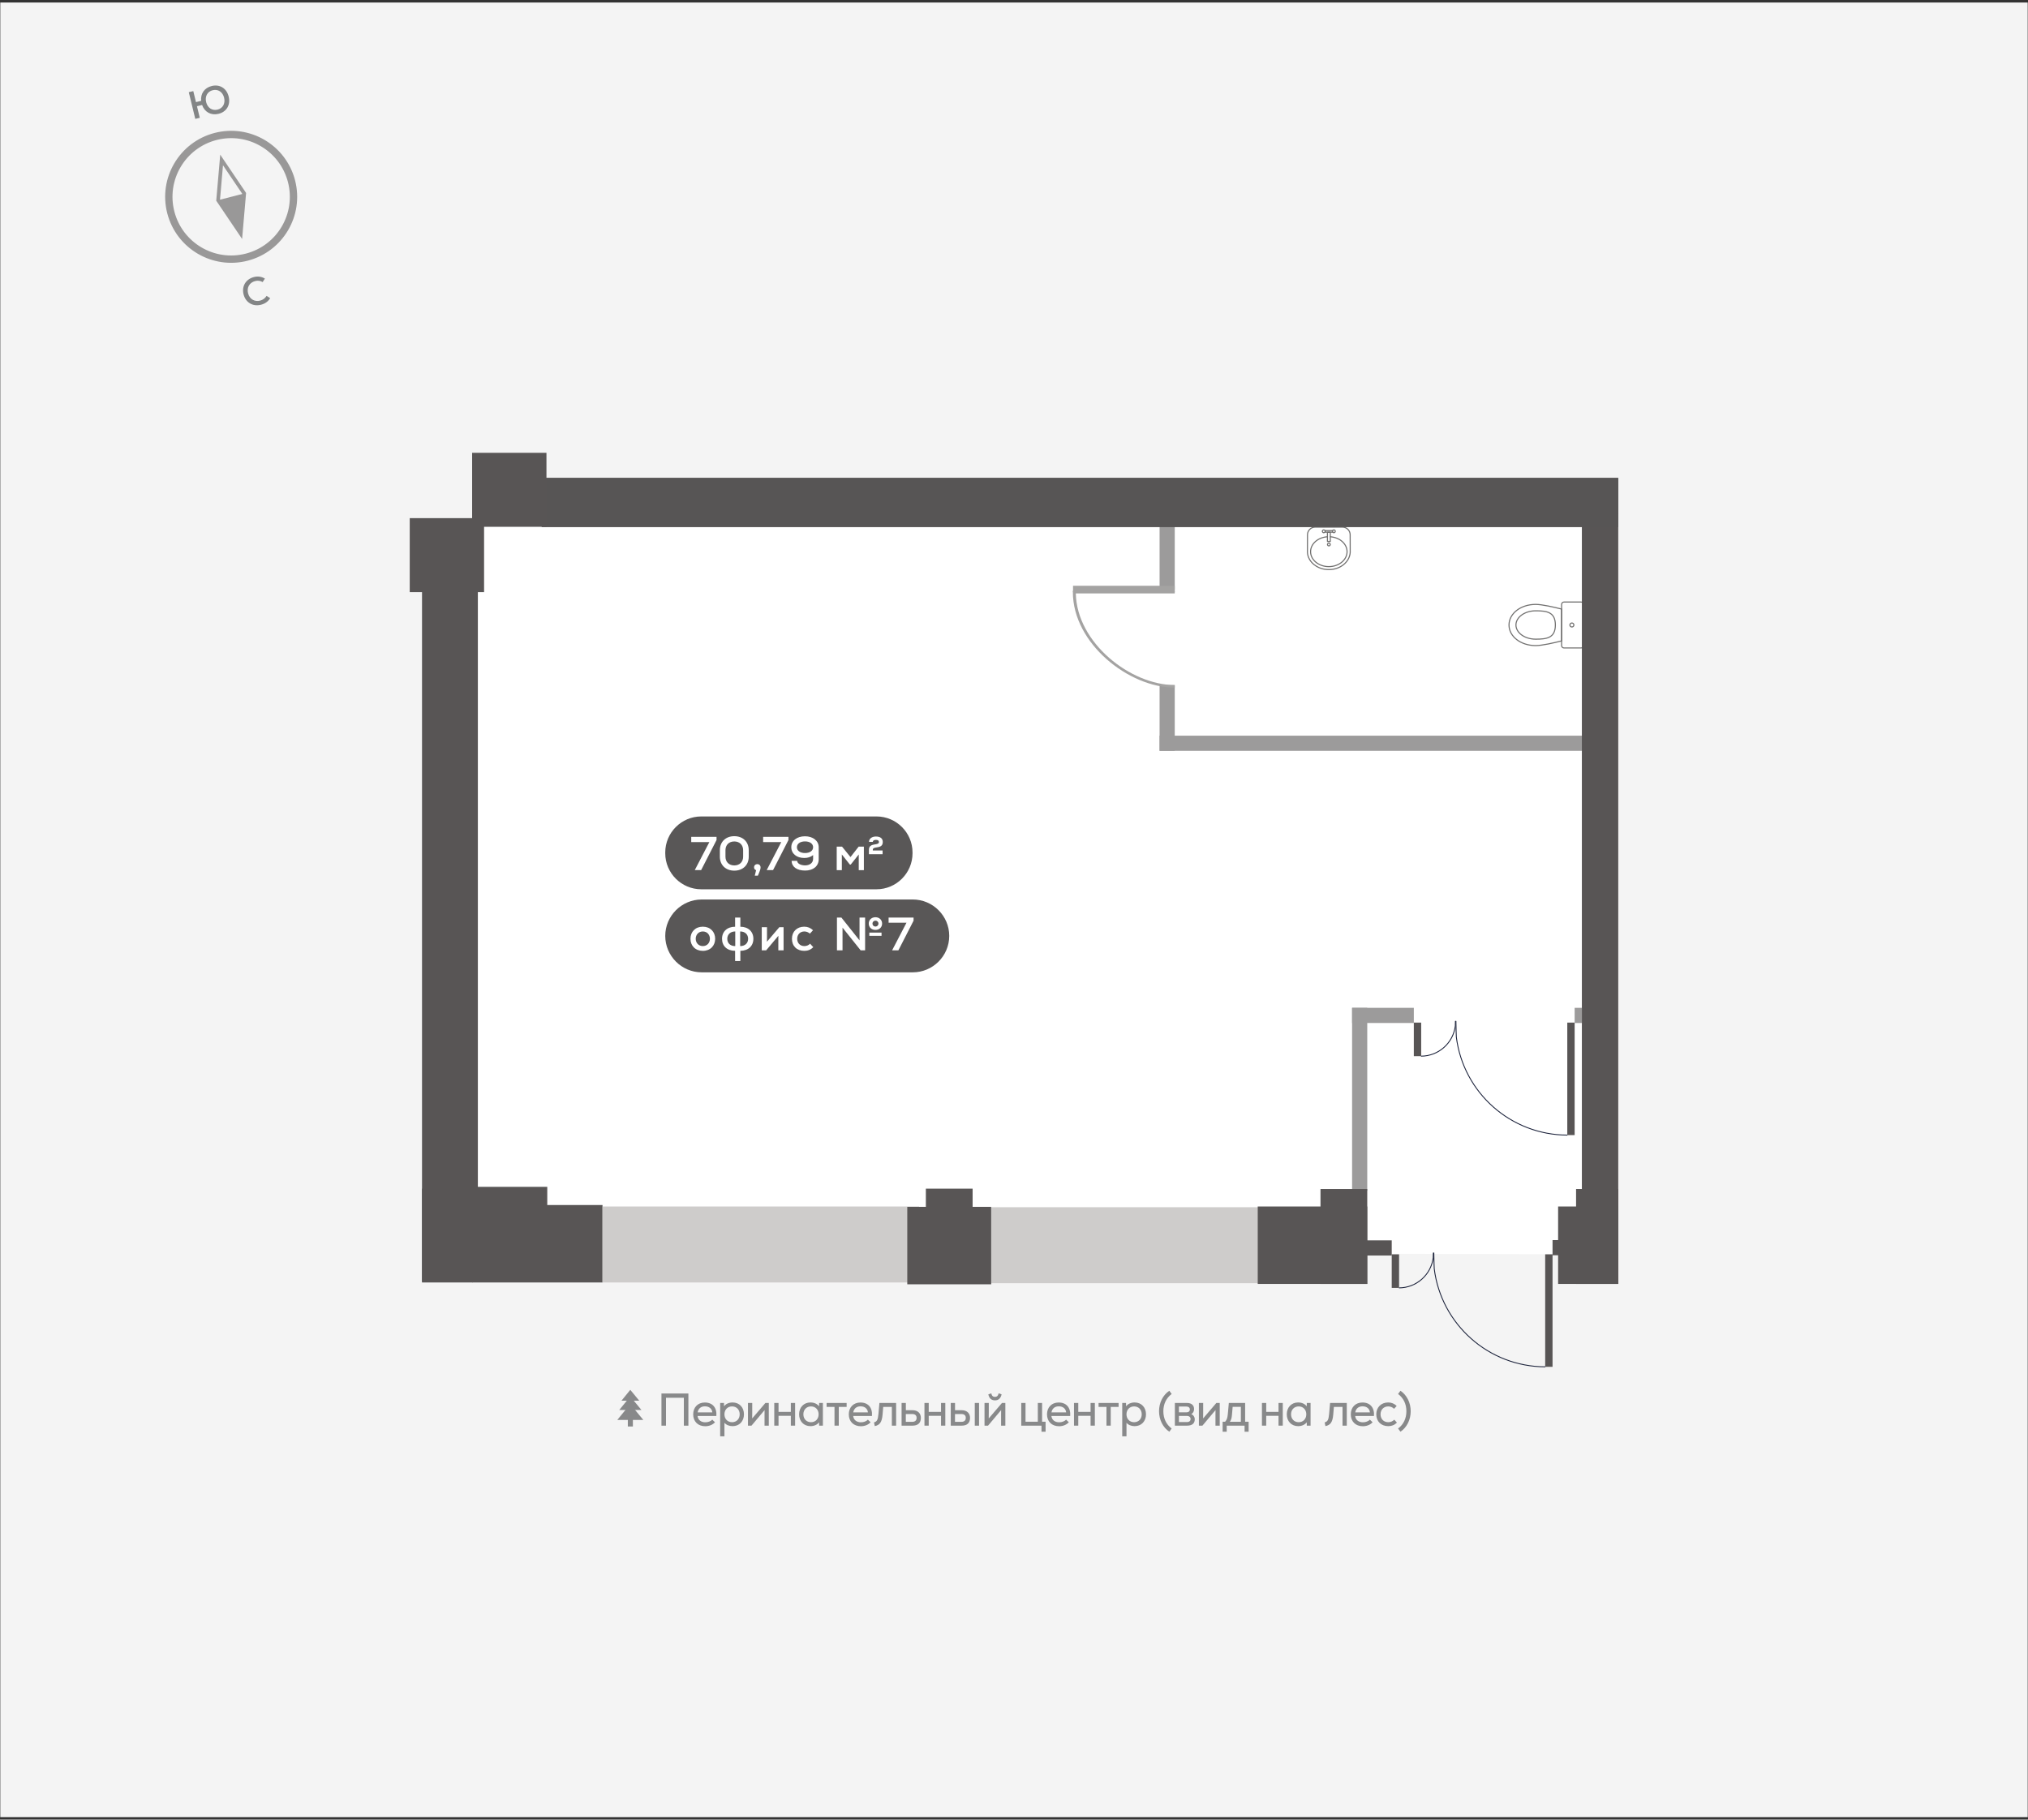 <?xml version="1.0" encoding="utf-8"?>
<!-- Generator: Adobe Illustrator 27.0.1, SVG Export Plug-In . SVG Version: 6.00 Build 0)  -->
<svg version="1.0" id="Layer_1" xmlns="http://www.w3.org/2000/svg" xmlns:xlink="http://www.w3.org/1999/xlink" x="0px" y="0px"
	 viewBox="0 0 916.264 822.271" enable-background="new 0 0 916.264 822.271" xml:space="preserve">
<rect x="0" y="0" width="916.264" height="822.271" fill="#333333" stroke="none"/>
<g>
	<g>
		
			<rect id="XMLID_00000155863428777080219020000001051953196218202804_" x="0.132" y="1.135" fill="#F4F4F4" width="916" height="820"/>
	</g>
	<g>
		
			<path id="XMLID_00000046305564426653034780000002202066073999644077_" fill="none" stroke="#999898" stroke-width="3.31" stroke-miterlimit="10" d="
			M77.182,96.01c-3.906-15.055,5.133-30.426,20.188-34.332c15.056-3.906,30.427,5.133,34.333,20.188
			c3.906,15.056-5.133,30.426-20.189,34.332C96.458,120.104,81.087,111.065,77.182,96.01z"/>
		
			<polygon id="XMLID_00000016075687523648962910000004984392177431457721_" fill="none" stroke="#999898" stroke-width="1.655" stroke-linecap="round" stroke-miterlimit="10" points="
			108.762,105.589 98.549,90.467 100.123,72.287 110.335,87.409 		"/>
		<polygon id="XMLID_00000181077815870468660820000004006524096324305080_" fill="#999898" points="108.762,105.589 98.549,90.467 
			110.335,87.409 		"/>
		<g>
			<path fill="#838586" d="M110.058,133.073c-0.953-3.674,0.971-6.922,4.663-7.879c1.751-0.454,3.443-0.215,4.963,0.692l-1.02,1.583
				c-1.038-0.611-2.162-0.777-3.398-0.456c-2.558,0.664-3.858,2.925-3.182,5.535c0.678,2.609,2.914,3.953,5.471,3.289
				c1.202-0.311,2.249-1.078,2.876-2.12l1.637,1.005c-0.896,1.496-2.268,2.493-4.088,2.966
				C114.255,138.655,111.011,136.747,110.058,133.073z"/>
		</g>
		<g>
			<path fill="#838586" d="M103.323,43.66c0.914,3.758-0.968,6.898-4.588,7.779c-3.36,0.817-6.284-0.772-7.435-3.997l-2.309,0.562
				l1.271,5.222l-2.034,0.495l-2.934-12.064l2.033-0.495l1.212,4.981l2.344-0.57c-0.34-3.276,1.501-5.914,4.792-6.715
				C99.294,37.978,102.411,39.903,103.323,43.66z M101.255,44.163c-0.636-2.62-2.741-3.988-5.119-3.409
				c-2.395,0.583-3.635,2.764-2.998,5.384c0.638,2.619,2.741,3.988,5.137,3.405C100.652,48.965,101.892,46.783,101.255,44.163z"/>
		</g>
	</g>
	<g>
		<g>
			<path fill="#88898A" d="M311.023,629.714v14.521h-2.053v-12.592H300.9v12.591h-2.053v-14.52H311.023z"/>
			<path fill="#88898A" d="M323.657,639.877h-8.484c0.186,1.763,1.535,2.841,3.506,2.841c1.245,0,2.51-0.477,3.112-1.203
				l1.245,1.183c-0.975,1.12-2.634,1.804-4.397,1.804c-3.298,0-5.455-2.136-5.455-5.393c0-3.152,2.115-5.331,5.248-5.331
				C321.956,633.78,323.948,636.102,323.657,639.877z M315.194,638.239h6.638c-0.166-1.659-1.431-2.738-3.34-2.738
				C316.688,635.501,315.505,636.517,315.194,638.239z"/>
			<path fill="#88898A" d="M336.125,639.11c0,3.153-2.095,5.352-5.124,5.352c-1.556,0-2.883-0.56-3.692-1.514v6.099h-1.929v-15.06
				h1.721l0.021,1.515c0.788-1.079,2.199-1.743,3.879-1.743C334.03,633.759,336.125,635.958,336.125,639.11z M334.196,639.11
				c0-2.095-1.41-3.568-3.444-3.568c-2.013,0-3.444,1.473-3.444,3.568c0,2.095,1.431,3.568,3.444,3.568
				C332.786,642.679,334.196,641.205,334.196,639.11z"/>
			<path fill="#88898A" d="M347.348,633.986v10.247h-1.929v-4.646l0.021-2.386l-5.911,7.032h-1.598v-10.247h1.929v4.293
				l-0.021,2.697l5.974-6.99H347.348z"/>
			<path fill="#88898A" d="M359.235,633.986v10.247h-1.929v-4.439h-5.559v4.439h-1.929v-10.247h1.929v4.024h5.559v-4.024H359.235z"
				/>
			<path fill="#88898A" d="M371.786,633.986v10.247h-1.7l-0.021-1.515c-0.809,1.079-2.219,1.743-3.899,1.743
				c-3.008,0-5.123-2.199-5.123-5.352s2.115-5.352,5.123-5.352c1.68,0,3.091,0.664,3.899,1.743l0.021-1.515L371.786,633.986
				L371.786,633.986z M369.857,639.11c0-2.095-1.411-3.568-3.444-3.568c-2.012,0-3.444,1.473-3.444,3.568
				c0,2.095,1.431,3.568,3.444,3.568C368.446,642.679,369.857,641.205,369.857,639.11z"/>
			<path fill="#88898A" d="M382.512,635.771h-3.547v8.463h-1.929v-8.463h-3.567v-1.784h9.044L382.512,635.771L382.512,635.771z"/>
			<path fill="#88898A" d="M393.963,639.877h-8.484c0.186,1.763,1.535,2.841,3.506,2.841c1.245,0,2.51-0.477,3.112-1.203
				l1.245,1.183c-0.975,1.12-2.634,1.804-4.397,1.804c-3.298,0-5.455-2.136-5.455-5.393c0-3.152,2.115-5.331,5.248-5.331
				C392.261,633.78,394.253,636.102,393.963,639.877z M385.499,638.239h6.638c-0.166-1.659-1.431-2.738-3.34-2.738
				C386.992,635.501,385.811,636.517,385.499,638.239z"/>
			<path fill="#88898A" d="M404.874,633.986v10.247h-1.929v-8.463h-3.9l-0.29,3.423c-0.29,3.464-1.245,4.771-3.526,5.248
				l-0.352-1.68c1.306-0.352,1.763-1.079,2.013-3.817l0.436-4.958H404.874z"/>
			<path fill="#88898A" d="M416.056,640.728c0,2.427-1.473,3.505-3.755,3.505h-4.958v-10.247h1.929v3.277h3.029
				C414.605,637.264,416.056,638.592,416.056,640.728z M414.127,640.728c0-1.141-0.684-1.742-1.992-1.742h-2.883v3.526h2.883
				C413.401,642.512,414.127,641.91,414.127,640.728z"/>
			<path fill="#88898A" d="M427.093,633.986v10.247h-1.929v-4.439h-5.559v4.439h-1.929v-10.247h1.929v4.024h5.559v-4.024H427.093z"
				/>
			<path fill="#88898A" d="M438.274,640.728c0,2.427-1.473,3.505-3.755,3.505h-4.958v-10.247h1.929v3.277h3.029
				C436.822,637.264,438.274,638.592,438.274,640.728z M436.346,640.728c0-1.141-0.684-1.742-1.991-1.742h-2.884v3.526h2.884
				C435.619,642.512,436.346,641.91,436.346,640.728z M442.339,633.986v10.247h-1.929v-10.247H442.339z"/>
			<path fill="#88898A" d="M454.227,633.986v10.247h-1.929v-4.646l0.021-2.386l-5.912,7.032h-1.597v-10.247h1.929v4.293
				l-0.021,2.697l5.974-6.99H454.227z M446.532,630.087l1.348-0.456c0.186,1.058,0.705,1.598,1.639,1.598s1.452-0.54,1.66-1.598
				l1.348,0.456c-0.415,1.867-1.431,2.718-3.008,2.718C447.963,632.804,446.926,631.954,446.532,630.087z"/>
			<path fill="#88898A" d="M472.4,642.449v4.522h-1.846v-2.738h-9.147v-10.247h1.929v8.463h5.559v-8.463h1.929v8.463H472.4z"/>
			<path fill="#88898A" d="M483.519,639.877h-8.484c0.186,1.763,1.535,2.841,3.506,2.841c1.245,0,2.51-0.477,3.112-1.203
				l1.245,1.183c-0.975,1.12-2.634,1.804-4.398,1.804c-3.298,0-5.455-2.136-5.455-5.393c0-3.152,2.115-5.331,5.248-5.331
				C481.818,633.78,483.81,636.102,483.519,639.877z M475.056,638.239h6.638c-0.166-1.659-1.431-2.738-3.339-2.738
				C476.549,635.501,475.368,636.517,475.056,638.239z"/>
			<path fill="#88898A" d="M494.659,633.986v10.247h-1.929v-4.439h-5.559v4.439h-1.929v-10.247h1.929v4.024h5.559v-4.024H494.659z"
				/>
			<path fill="#88898A" d="M505.385,635.771h-3.547v8.463h-1.929v-8.463h-3.568v-1.784h9.044L505.385,635.771L505.385,635.771z"/>
			<path fill="#88898A" d="M517.77,639.11c0,3.153-2.095,5.352-5.123,5.352c-1.556,0-2.883-0.56-3.692-1.514v6.099h-1.929v-15.06
				h1.721l0.021,1.515c0.788-1.079,2.199-1.743,3.879-1.743C515.674,633.759,517.77,635.958,517.77,639.11z M515.84,639.11
				c0-2.095-1.41-3.568-3.444-3.568c-2.012,0-3.444,1.473-3.444,3.568c0,2.095,1.431,3.568,3.444,3.568
				C514.43,642.679,515.84,641.205,515.84,639.11z"/>
			<path fill="#88898A" d="M523.663,637.72c0-3.817,1.722-7.301,4.646-9.251l1.058,1.452c-2.447,1.846-3.755,4.543-3.755,7.799
				c0,3.277,1.306,5.974,3.755,7.82l-1.058,1.431C525.384,645.043,523.663,641.537,523.663,637.72z"/>
			<path fill="#88898A" d="M539.801,641.371c0,1.866-1.203,2.862-3.464,2.862h-5.517v-10.247h5.517c1.95,0,3.153,1.017,3.153,2.739
				c0,1.058-0.477,1.888-1.266,2.302C539.117,639.339,539.801,640.314,539.801,641.371z M536.067,635.605h-3.423v2.614h3.382
				c0.995,0,1.556-0.519,1.556-1.307C537.582,636.144,537.021,635.605,536.067,635.605z M537.913,641.226
				c0-0.788-0.539-1.39-1.784-1.39h-3.485v2.779h3.526C537.415,642.616,537.913,642.035,537.913,641.226z"/>
			<path fill="#88898A" d="M551.086,633.986v10.247h-1.929v-4.646l0.021-2.386l-5.912,7.032h-1.597v-10.247h1.929v4.293
				l-0.021,2.697l5.974-6.99H551.086z"/>
			<path fill="#88898A" d="M564.135,642.449v4.522h-1.825v-2.738h-8.069v2.738h-1.846v-4.522h1.141
				c0.663-0.767,1.016-1.493,1.203-3.402l0.456-5.061h7.364v8.463H564.135z M556.626,639.193c-0.124,1.7-0.436,2.551-0.953,3.298
				h4.958v-6.762h-3.713L556.626,639.193z"/>
			<path fill="#88898A" d="M579.57,633.986v10.247h-1.929v-4.439h-5.559v4.439h-1.929v-10.247h1.929v4.024h5.559v-4.024H579.57z"/>
			<path fill="#88898A" d="M592.121,633.986v10.247h-1.701l-0.021-1.515c-0.809,1.079-2.219,1.743-3.9,1.743
				c-3.008,0-5.123-2.199-5.123-5.352s2.115-5.352,5.123-5.352c1.68,0,3.091,0.664,3.9,1.743l0.021-1.515L592.121,633.986
				L592.121,633.986z M590.191,639.11c0-2.095-1.411-3.568-3.444-3.568c-2.012,0-3.444,1.473-3.444,3.568
				c0,2.095,1.431,3.568,3.444,3.568C588.781,642.679,590.191,641.205,590.191,639.11z"/>
			<path fill="#88898A" d="M608.488,633.986v10.247h-1.929v-8.463h-3.899l-0.29,3.423c-0.29,3.464-1.245,4.771-3.526,5.248
				l-0.352-1.68c1.306-0.352,1.763-1.079,2.012-3.817l0.436-4.958H608.488z"/>
			<path fill="#88898A" d="M620.769,639.877h-8.484c0.187,1.763,1.535,2.841,3.506,2.841c1.245,0,2.51-0.477,3.112-1.203
				l1.245,1.183c-0.975,1.12-2.634,1.804-4.398,1.804c-3.298,0-5.455-2.136-5.455-5.393c0-3.152,2.115-5.331,5.248-5.331
				C619.069,633.78,621.06,636.102,620.769,639.877z M612.307,638.239h6.638c-0.166-1.659-1.431-2.738-3.339-2.738
				C613.8,635.501,612.618,636.517,612.307,638.239z"/>
			<path fill="#88898A" d="M621.808,639.11c0-3.173,2.22-5.352,5.393-5.352c1.472,0,2.739,0.519,3.837,1.577l-1.203,1.286
				c-0.684-0.705-1.618-1.079-2.613-1.079c-2.012,0-3.485,1.431-3.485,3.568s1.452,3.568,3.485,3.568
				c1.058,0,2.033-0.415,2.718-1.141l1.203,1.327c-1.12,1.099-2.365,1.598-3.92,1.598
				C624.006,644.462,621.808,642.326,621.808,639.11z"/>
			<path fill="#88898A" d="M631.661,645.541c2.447-1.846,3.755-4.543,3.755-7.82c0-3.256-1.306-5.953-3.755-7.799l1.079-1.452
				c2.904,1.95,4.625,5.435,4.625,9.251c0,3.817-1.722,7.322-4.625,9.251L631.661,645.541z"/>
		</g>
		<g>
			<polygon fill="#88898A" points="278.898,641.66 284.737,634.479 290.657,641.66 			"/>
			<polygon fill="#88898A" points="279.787,637.154 284.764,631.033 289.81,637.154 			"/>
			<polygon fill="#88898A" points="280.793,632.944 284.77,628.052 288.804,632.944 			"/>
			<rect x="283.657" y="637.36" fill="#88898A" width="2.282" height="7.252"/>
		</g>
	</g>
	<g>
		<polygon fill="#FFFFFF" points="719.29,566.815 197.673,565.442 195.12,252.081 230.102,224.19 724.652,222.464 		"/>
		<g>
			<rect x="523.91" y="332.445" fill="#9C9B9B" width="192.618" height="6.85"/>
			<rect x="523.91" y="232.246" fill="#9C9B9B" width="6.85" height="34.298"/>
			<rect x="523.91" y="309.607" fill="#9C9B9B" width="6.85" height="29.688"/>
			<g id="XMLID_00000045602202031682851170000011989150976860496277_">
				<g id="XMLID_00000093140755180467107490000010471677448973383813_">
					<path id="XMLID_00000039119326674640669290000004796148128764234404_" fill="#A4A3A2" d="M484.731,267.581v-0.581h46.028v1.163
						h-44.693c0.418,22.362,24.744,41.405,44.693,41.405v1.163C510.04,310.73,484.731,290.819,484.731,267.581z"/>
				</g>
				<g id="XMLID_00000154386986861132979910000012367981570975668381_">
					<polyline id="XMLID_00000062152357144218502850000003609615959903725190_" fill="#A4A3A2" points="484.802,267.581 
						484.802,264.702 530.759,264.702 530.759,267.58 					"/>
				</g>
			</g>
			<g id="XMLID_00000023281431970947641190000007092844334669013900_">
				
					<path id="XMLID_00000155832622157985107770000012556410955454289315_" fill="none" stroke="#71706F" stroke-width="0.487" stroke-linecap="round" stroke-linejoin="round" stroke-miterlimit="10" d="
					M594.18,238.205l12.384,0c1.904,0,3.443,1.537,3.446,3.438l0.024,7.965c-0.247,4.334-4.461,7.791-9.663,7.791
					c-5.203,0-9.414-3.457-9.665-7.791l0.026-7.965C590.74,239.742,592.284,238.205,594.18,238.205z"/>
				
					<path id="XMLID_00000124163010899619414390000007010093732061779879_" fill="none" stroke="#71706F" stroke-width="0.487" stroke-linecap="round" stroke-linejoin="round" stroke-miterlimit="10" d="
					M599.748,242.561c-4.258,0.261-7.618,3.175-7.618,6.734c0,3.732,3.691,6.754,8.24,6.754c4.551,0,8.243-3.022,8.243-6.754
					c0-3.546-3.336-6.453-7.573-6.731"/>
				
					<path id="XMLID_00000106833686926853249460000006769828717804087182_" fill="none" stroke="#71706F" stroke-width="0.487" stroke-linecap="round" stroke-linejoin="round" stroke-miterlimit="10" d="
					M600.393,246.679c0.349,0,0.633-0.285,0.633-0.632c0-0.351-0.284-0.632-0.633-0.632c-0.347,0-0.631,0.281-0.631,0.632
					C599.762,246.395,600.046,246.679,600.393,246.679z"/>
				
					<path id="XMLID_00000183965672344166901800000018199726085118144384_" fill="none" stroke="#71706F" stroke-width="0.487" stroke-linecap="round" stroke-linejoin="round" stroke-miterlimit="10" d="
					M602.655,240.722c0.348,0,0.633-0.285,0.633-0.634c0-0.351-0.285-0.632-0.633-0.632s-0.633,0.281-0.633,0.632
					C602.022,240.437,602.307,240.722,602.655,240.722z"/>
				
					<path id="XMLID_00000139255137685461563240000009533769610189328573_" fill="none" stroke="#71706F" stroke-width="0.487" stroke-linecap="round" stroke-linejoin="round" stroke-miterlimit="10" d="
					M598.086,240.722c0.348,0,0.633-0.285,0.633-0.634c0-0.35-0.285-0.632-0.633-0.632c-0.348,0-0.632,0.281-0.632,0.632
					C597.454,240.437,597.739,240.722,598.086,240.722z"/>
				
					<rect id="XMLID_00000005947158822594726570000008794676768163101849_" x="599.748" y="240.529" fill="none" stroke="#71706F" stroke-width="0.487" stroke-linecap="round" stroke-linejoin="round" stroke-miterlimit="10" width="1.292" height="4.14"/>
				
					<rect id="XMLID_00000055687871924241639690000006188853611919073424_" x="598.754" y="239.773" fill="none" stroke="#71706F" stroke-width="0.487" stroke-linecap="round" stroke-linejoin="round" stroke-miterlimit="10" width="3.25" height="0.706"/>
			</g>
			<g id="XMLID_00000065773829698972726160000003285399190133390483_">
				
					<path id="XMLID_00000108304222345360138200000000865918454291934655_" fill="none" stroke="#71706F" stroke-width="0.487" stroke-linecap="round" stroke-linejoin="round" stroke-miterlimit="10" d="
					M705.539,289.62c-3.585,0.917-8.809,2.111-11.717,2.111c-6.832,0-12.045-4.163-12.045-9.302c0-5.141,5.213-9.307,12.045-9.307
					c2.908,0,8.132,1.193,11.717,2.111V289.62z"/>
				
					<path id="XMLID_00000181045355956707921690000004507243577224335526_" fill="none" stroke="#71706F" stroke-width="0.487" stroke-linecap="round" stroke-linejoin="round" stroke-miterlimit="10" d="
					M715.442,291.719v-18.585c0-0.595-0.484-1.083-1.079-1.083h-7.745c-0.596,0-1.079,0.487-1.079,1.083v18.585
					c0,0.596,0.483,1.084,1.079,1.084h7.745C714.959,292.802,715.442,292.315,715.442,291.719z"/>
				
					<path id="XMLID_00000119807574283345265290000017620663565076066475_" fill="none" stroke="#71706F" stroke-width="0.487" stroke-linecap="round" stroke-linejoin="round" stroke-miterlimit="10" d="
					M693.823,276.018c-4.917,0-8.906,2.868-8.906,6.41c0,3.538,3.989,6.406,8.906,6.406c4.918,0,8.905-0.487,8.905-6.406
					C702.727,276.505,698.74,276.018,693.823,276.018z"/>
				
					<path id="XMLID_00000129914725998304749280000002343400103673608846_" fill="none" stroke="#71706F" stroke-width="0.487" stroke-linecap="round" stroke-linejoin="round" stroke-miterlimit="10" d="
					M710.188,281.526c-0.499,0-0.901,0.404-0.901,0.904c0,0.496,0.401,0.896,0.901,0.896c0.498,0,0.901-0.4,0.901-0.896
					C711.089,281.93,710.687,281.526,710.188,281.526z"/>
			</g>
			<g>
				<g id="XMLID_00000054980773016918480930000009286279916390415549_">
					<path id="XMLID_00000103232801527637765070000004569494890340191624_" fill="#595757" d="M396.027,401.855h-79.206
						c-8.941,0-16.257-7.315-16.257-16.257V385.2c0-8.941,7.315-16.257,16.257-16.257l79.206,0c8.941,0,16.257,7.315,16.257,16.257
						v0.398C412.283,394.539,404.968,401.855,396.027,401.855z"/>
					<path id="XMLID_00000156586798689571670710000003842550316402009481_" fill="#595757" d="M412.417,439.384l-95.397,0
						c-9.05,0-16.455-7.405-16.455-16.455v0c0-9.051,7.405-16.455,16.455-16.456h95.397c9.05,0,16.455,7.405,16.455,16.455v0
						C428.872,431.979,421.467,439.384,412.417,439.384z"/>
					<g id="XMLID_00000011742260169325684280000014290479465344550552_">
						<g>
							<path fill="#FFFFFF" d="M323.736,378.162v1.438l-6.951,13.58h-2.875l6.587-12.658h-8.195v-2.359H323.736z"/>
							<path fill="#FFFFFF" d="M325.241,387.13v-2.939c0-3.775,2.639-6.329,6.521-6.329c3.884,0,6.523,2.554,6.523,6.329v2.939
								c0,3.754-2.64,6.308-6.523,6.308C327.879,393.438,325.241,390.884,325.241,387.13z M335.753,387.13v-2.939
								c0-2.359-1.587-3.947-3.991-3.947c-2.402,0-3.99,1.588-3.99,3.947v2.939c0,2.359,1.588,3.947,3.99,3.947
								C334.166,391.077,335.753,389.49,335.753,387.13z"/>
							<path fill="#FFFFFF" d="M343.631,391.957c0,0.772-0.235,1.48-1.223,3.754h-1.395l0.602-2.488
								c-0.58-0.172-0.924-0.665-0.924-1.287c0-0.837,0.602-1.438,1.48-1.438C343.032,390.498,343.631,391.099,343.631,391.957z"/>
							<path fill="#FFFFFF" d="M356.227,378.162v1.438l-6.951,13.58h-2.875l6.586-12.658h-8.195v-2.359H356.227z"/>
							<path fill="#FFFFFF" d="M369.897,382.861v5.385c0,3.197-2.51,5.149-6.115,5.149c-3.732,0-6.028-1.631-6.135-4.377h2.531
								c0,1.158,1.545,2.038,3.582,2.038c1.953,0,3.605-1.029,3.605-2.939v-1.716c-1.096,0.88-2.404,1.309-3.991,1.309
								c-3.476,0-5.856-1.974-5.856-4.87c0-2.918,2.531-4.935,6.178-4.935C367.323,377.905,369.897,379.964,369.897,382.861z
								 M367.366,382.861c0-1.588-1.459-2.639-3.648-2.639c-2.188,0-3.668,1.051-3.668,2.639c0,1.566,1.48,2.617,3.668,2.617
								C365.907,385.478,367.366,384.427,367.366,382.861z"/>
							<path fill="#FFFFFF" d="M390.305,382.581v10.62h-2.316v-7.08l-3.625,4.57h-0.387l-3.627-4.57v7.08h-2.316v-10.62h2.402
								l3.82,4.721l3.689-4.721H390.305z"/>
							<path fill="#FFFFFF" d="M394.342,384.32h4.42v1.673h-6.178v-1.995c0-1.909,1.438-2.23,2.789-2.445
								c0.965-0.15,1.736-0.301,1.736-1.052c0-0.665-0.449-0.965-1.373-0.965c-0.857,0-1.373,0.321-1.395,0.901h-1.715
								c0-1.416,1.287-2.425,3.088-2.425c2.039,0,3.133,0.88,3.133,2.488c0,1.932-1.416,2.231-2.746,2.425
								c-0.986,0.15-1.76,0.279-1.76,1.094V384.32z"/>
						</g>
					</g>
					<g>
						<path fill="#FFFFFF" d="M311.961,424.221c0-3.132,2.18-5.46,5.587-5.46c3.386,0,5.566,2.328,5.566,5.46
							s-2.181,5.46-5.566,5.46C314.141,429.681,311.961,427.353,311.961,424.221z M320.744,424.221c0-1.82-1.249-3.302-3.196-3.302
							c-1.968,0-3.217,1.481-3.217,3.302s1.249,3.302,3.217,3.302C319.495,427.523,320.744,426.041,320.744,424.221z"/>
						<path fill="#FFFFFF" d="M334.496,429.66v4.635h-2.371v-4.635c-3.598,0-5.904-2.138-5.904-5.439c0-3.28,2.35-5.439,5.904-5.439
							v-4.147h2.371v4.147c3.533,0,5.883,2.159,5.883,5.439S338.094,429.639,334.496,429.66z M332.125,427.523h0.063v-6.604h-0.063
							c-2.096,0-3.534,1.334-3.534,3.302C328.591,426.232,329.967,427.523,332.125,427.523z M338.009,424.221
							c0-1.968-1.439-3.302-3.534-3.302h-0.064v6.604h0.043C336.612,427.523,338.009,426.21,338.009,424.221z"/>
						<path fill="#FFFFFF" d="M354.025,418.993v10.455h-2.37v-4.19l0.021-2.392l-5.523,6.582h-1.989v-10.455h2.37v3.915
							l-0.021,2.646l5.586-6.561H354.025z"/>
						<path fill="#FFFFFF" d="M357.807,424.221c0-3.238,2.244-5.46,5.566-5.46c1.523,0,2.836,0.529,3.959,1.608l-1.439,1.545
							c-0.635-0.635-1.545-0.995-2.477-0.995c-1.904,0-3.238,1.354-3.238,3.302c0,1.969,1.312,3.302,3.238,3.302
							c1.016,0,1.947-0.381,2.582-1.079l1.461,1.587c-1.164,1.122-2.455,1.65-4.064,1.65
							C360.008,429.681,357.807,427.523,357.807,424.221z"/>
						<path fill="#FFFFFF" d="M390.86,414.634v14.814h-2.012l-8.189-10.265v10.265h-2.52v-14.814h2.012l8.189,10.307v-10.307H390.86
							z M392.51,417.364c0-1.692,1.27-2.878,3.025-2.878c1.736,0,3.006,1.186,3.006,2.878c0,1.672-1.27,2.857-3.006,2.857
							C393.78,420.221,392.51,419.035,392.51,417.364z M392.764,421.427h5.523v1.481h-5.523V421.427z M394.182,417.364
							c0,0.763,0.592,1.334,1.354,1.334s1.355-0.571,1.355-1.334c0-0.762-0.594-1.333-1.355-1.333S394.182,416.602,394.182,417.364z
							"/>
						<path fill="#FFFFFF" d="M412.756,414.634v1.418l-6.857,13.396h-2.836l6.498-12.486h-8.086v-2.328H412.756z"/>
					</g>
				</g>
			</g>
			<rect x="190.675" y="235.581" fill="#585555" width="25.229" height="343.627"/>
			
				<rect id="XMLID_00000054264049152871621440000018320301717800889495_" x="218.711" y="215.973" fill="#585555" width="512.427" height="16.434"/>
			
				<rect id="XMLID_00000013896411870668607140000008669723264262451607_" x="714.705" y="232.246" fill="#585555" width="16.434" height="335.107"/>
			<rect x="190.675" y="537.14" fill="#585555" width="22.946" height="42.396"/>
			<rect x="213.438" y="544.539" fill="#585555" width="58.787" height="34.997"/>
			<rect x="212.402" y="536.319" fill="#585555" width="34.856" height="42.889"/>
			<rect x="447.83" y="545.526" fill="#CECCCB" width="121.961" height="34.34"/>
			<rect x="272.225" y="545.197" fill="#CECCCB" width="143.027" height="34.34"/>
			<rect x="418.31" y="537.141" fill="#585555" width="21.124" height="42.889"/>
			<rect x="409.914" y="545.362" fill="#585555" width="37.916" height="34.997"/>
			<rect x="610.886" y="455.428" fill="#9C9B9B" width="27.89" height="6.85"/>
			<rect x="711.434" y="455.429" fill="#9C9B9B" width="3.262" height="6.85"/>
			<rect x="606.423" y="560.505" fill="#585555" width="22.369" height="6.85"/>
			<rect x="701.45" y="560.386" fill="#585555" width="29.689" height="6.85"/>
			<rect x="610.885" y="455.428" fill="#9C9B9B" width="6.85" height="82.622"/>
			<rect x="596.611" y="537.305" fill="#585555" width="21.124" height="42.889"/>
			<rect x="568.253" y="545.197" fill="#585555" width="49.482" height="34.997"/>
			<rect x="712.08" y="537.305" fill="#585555" width="19.06" height="42.889"/>
			<rect x="703.965" y="545.197" fill="#585555" width="27.175" height="34.997"/>
			
				<rect id="XMLID_00000124878550343966458640000002276951595215756446_" x="244.731" y="215.973" fill="#575555" width="486.407" height="22.232"/>
			<rect x="213.309" y="204.619" fill="#585555" width="33.586" height="33.439"/>
			<rect x="185.124" y="234.142" fill="#585555" width="33.586" height="33.439"/>
			<g>
				<path fill="none" stroke="#181F38" stroke-width="0.398" stroke-miterlimit="10" d="M647.809,566.068
					c0.054,3.036,0.12,6.747,0.193,7.317c3.185,25.118,24.576,44.226,50.19,44.267"/>
				<rect x="698.125" y="566.816" fill="#585555" width="3.324" height="50.837"/>
				<path fill="none" stroke="#181F38" stroke-width="0.398" stroke-miterlimit="10" d="M647.595,566.068
					c-0.019,0.937-0.035,2.083-0.057,2.257c-0.985,7.751-7.586,13.643-15.489,13.659"/>
				<rect x="628.792" y="566.815" fill="#585555" width="3.324" height="15.169"/>
			</g>
			<g>
				<path fill="none" stroke="#181F38" stroke-width="0.398" stroke-miterlimit="10" d="M657.793,461.356
					c0.054,3.036,0.12,6.747,0.193,7.317c3.185,25.118,24.576,44.226,50.19,44.267"/>
				<rect x="708.109" y="462.103" fill="#585555" width="3.324" height="50.837"/>
				<path fill="none" stroke="#181F38" stroke-width="0.398" stroke-miterlimit="10" d="M657.579,461.356
					c-0.019,0.937-0.035,2.083-0.057,2.257c-0.985,7.751-7.586,13.643-15.489,13.659"/>
				<rect x="638.775" y="462.103" fill="#585555" width="3.324" height="15.169"/>
			</g>
		</g>
	</g>
</g>
</svg>
